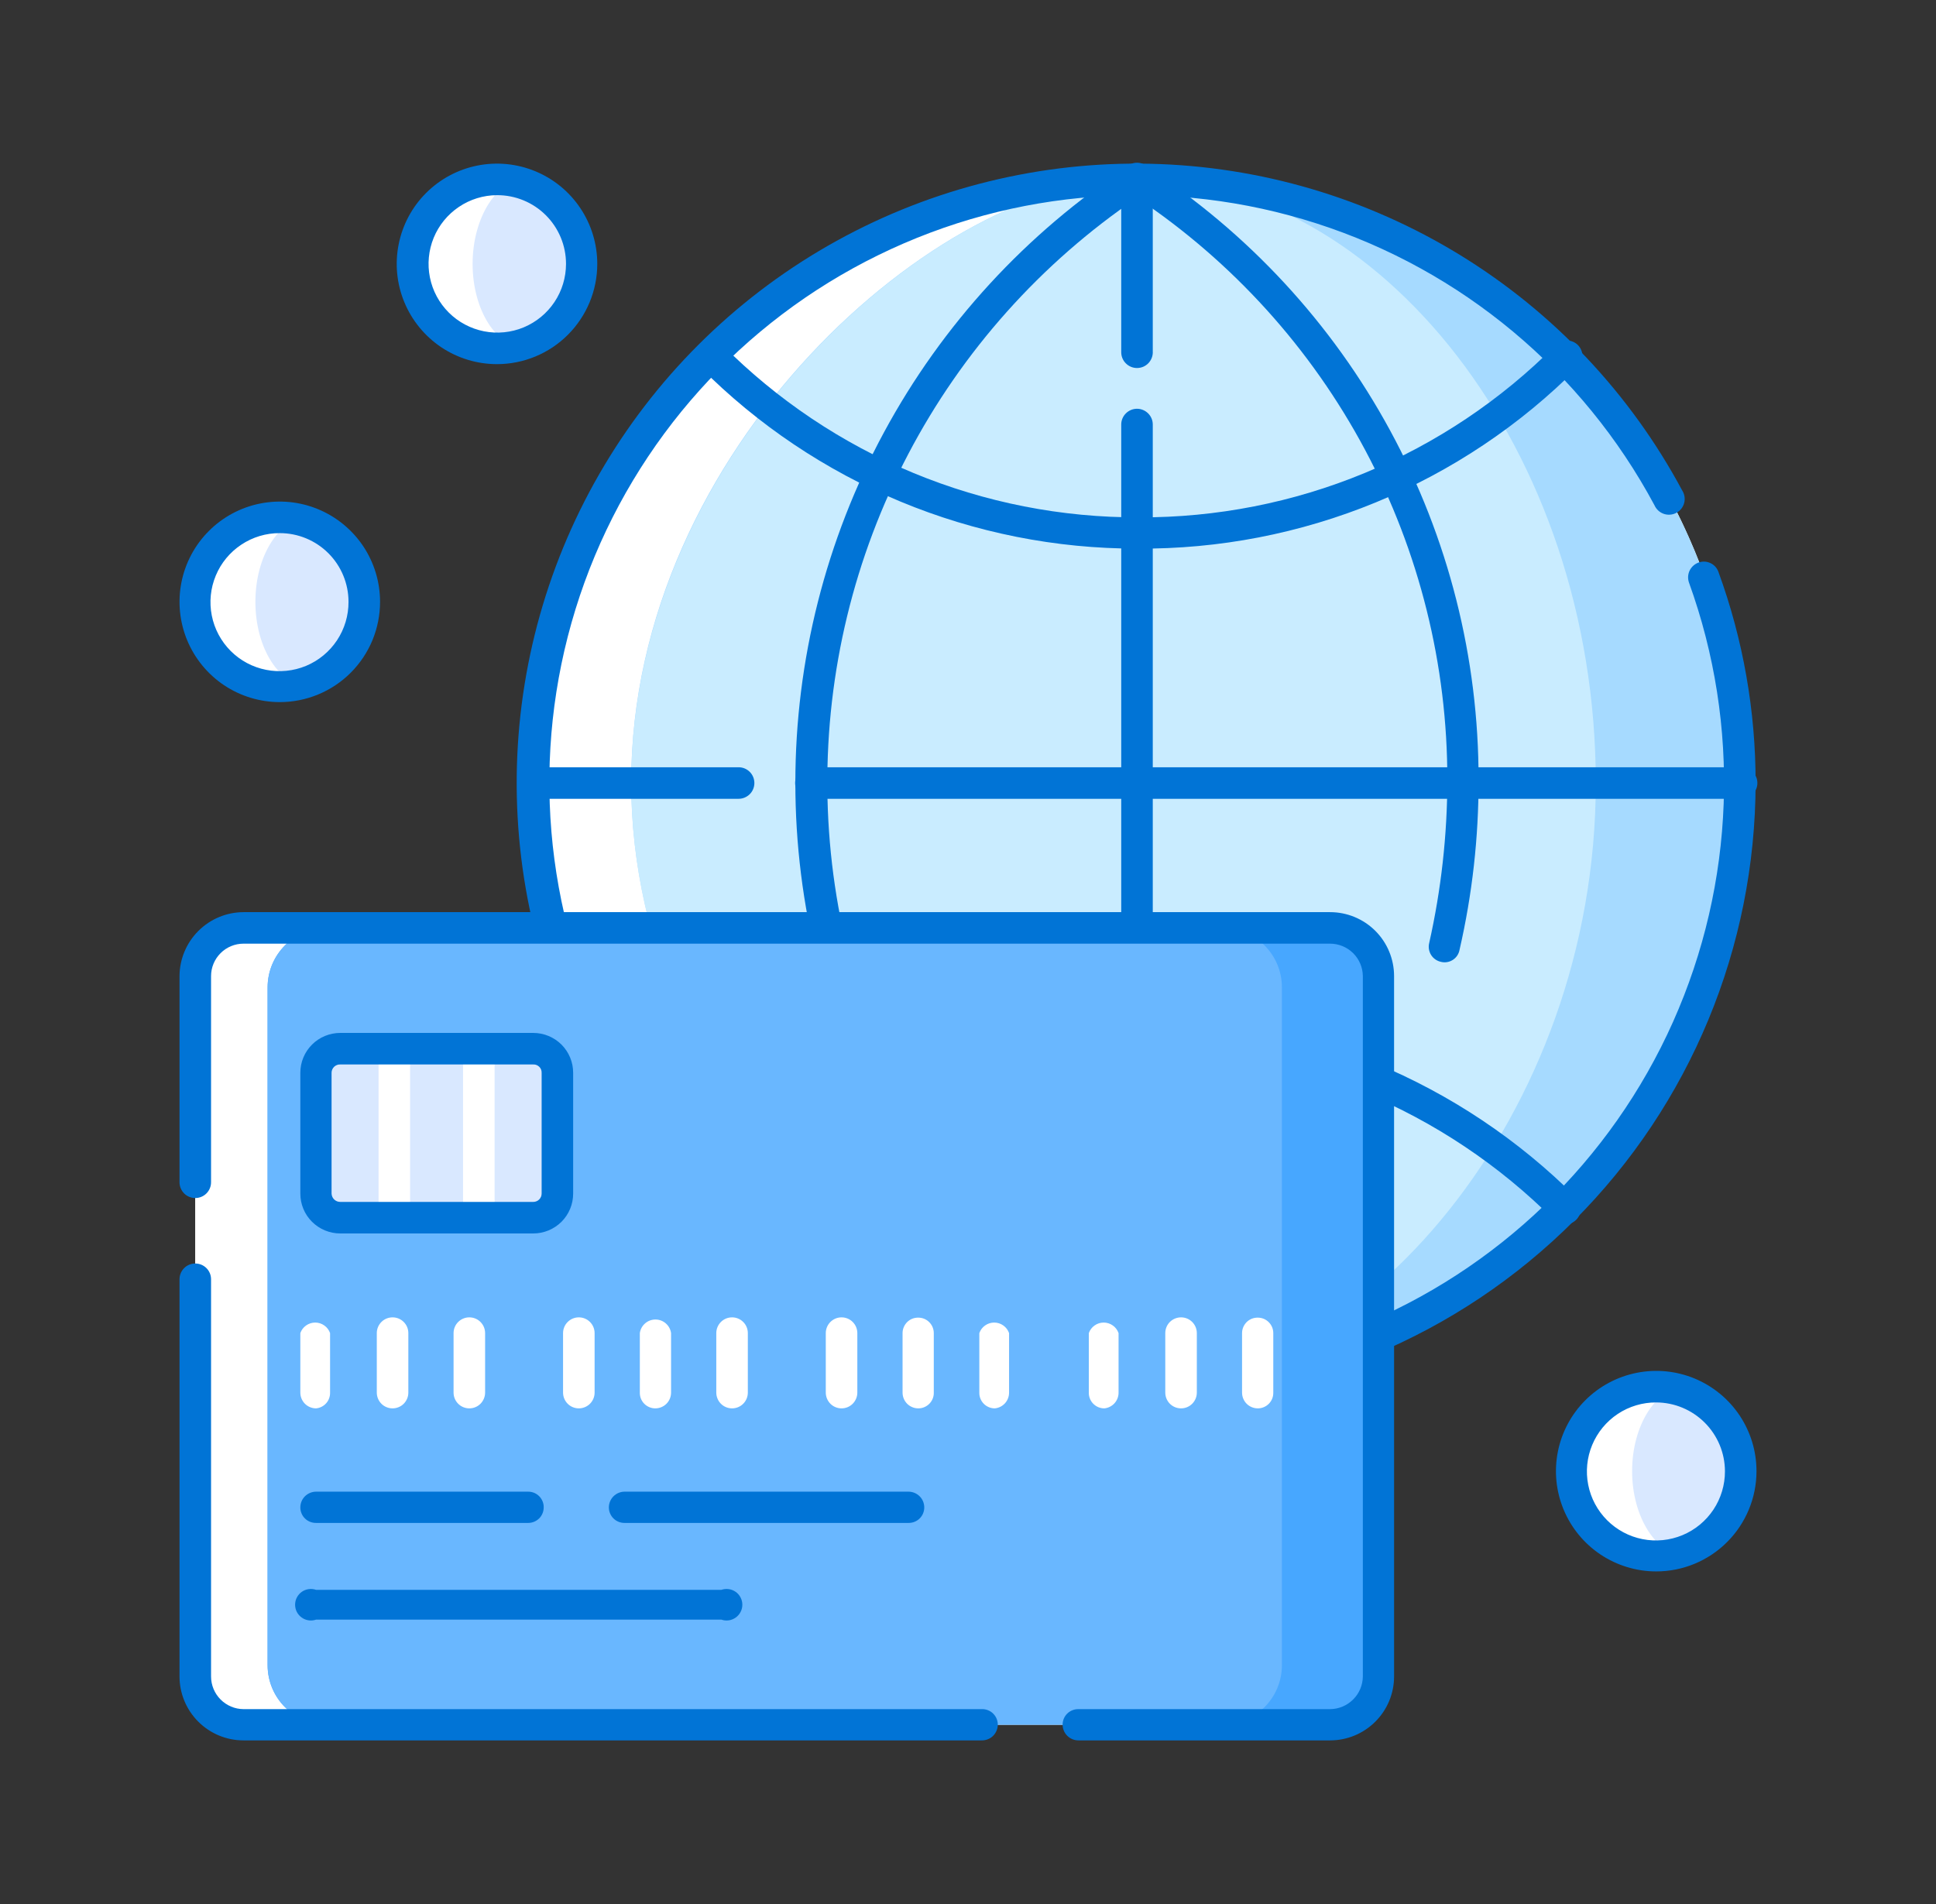 <svg fill="none" height="60" viewBox="0 0 61 60" width="61" xmlns="http://www.w3.org/2000/svg">
  <rect x="0" y="0" width="61" height="60" fill="#333333" stroke="none"/>
  <path
    d="M35.825 5.625C39.586 5.625 43.262 6.74 46.39 8.829C49.517 10.918 51.955 13.887 53.396 17.361C54.836 20.835 55.215 24.658 54.483 28.348C53.751 32.037 51.943 35.426 49.285 38.087C46.628 40.749 43.241 42.563 39.553 43.3C35.865 44.037 32.041 43.664 28.565 42.229C25.088 40.793 22.116 38.36 20.022 35.235C17.929 32.111 16.808 28.436 16.803 24.675C16.799 22.175 17.288 19.698 18.243 17.387C19.197 15.076 20.598 12.976 22.364 11.206C24.131 9.437 26.229 8.033 28.539 7.076C30.848 6.118 33.324 5.625 35.825 5.625Z"
    fill="white"/>
  <path
    d="M35.825 5.625C40.87 5.625 45.708 7.629 49.276 11.196C52.843 14.764 54.847 19.602 54.847 24.647C54.847 29.692 52.843 34.53 49.276 38.097C45.708 41.665 40.87 43.669 35.825 43.669C29.572 43.669 19.888 35.147 19.888 24.647C19.888 14.147 29.563 5.625 35.825 5.625Z"
    fill="#A6DAFF"/>
  <path
    d="M35.825 5.625C43.428 5.625 50.281 14.166 50.281 24.675C50.281 35.184 42.781 43.697 35.825 43.697C29.572 43.697 19.888 35.175 19.888 24.675C19.888 14.175 29.563 5.625 35.825 5.625Z"
    fill="#C9ECFF"/>
  <path
    d="M35.825 44.194C32.372 44.198 28.979 43.287 25.993 41.552C23.007 39.817 20.535 37.321 18.829 34.319C17.123 31.316 16.244 27.915 16.281 24.462C16.319 21.009 17.272 17.628 19.044 14.663C20.815 11.699 23.341 9.257 26.364 7.588C29.387 5.919 32.799 5.082 36.251 5.161C39.703 5.241 43.073 6.236 46.015 8.043C48.958 9.851 51.368 12.407 53 15.45C53.038 15.508 53.063 15.572 53.075 15.64C53.086 15.708 53.084 15.778 53.067 15.845C53.05 15.912 53.019 15.974 52.977 16.029C52.934 16.083 52.881 16.128 52.82 16.16C52.76 16.193 52.693 16.213 52.624 16.218C52.555 16.224 52.486 16.215 52.421 16.192C52.356 16.169 52.296 16.133 52.246 16.086C52.196 16.039 52.156 15.982 52.128 15.919C49.865 11.694 46.051 8.512 41.489 7.043C36.928 5.574 31.974 5.931 27.671 8.041C23.367 10.15 20.05 13.847 18.417 18.352C16.784 22.858 16.962 27.822 18.915 32.198C20.868 36.575 24.442 40.023 28.886 41.818C33.33 43.612 38.297 43.613 42.741 41.82C47.185 40.026 50.761 36.578 52.714 32.202C54.668 27.826 54.848 22.862 53.216 18.356C53.174 18.233 53.181 18.098 53.237 17.981C53.294 17.863 53.394 17.773 53.516 17.728C53.576 17.706 53.64 17.695 53.705 17.698C53.769 17.7 53.832 17.716 53.89 17.743C53.949 17.77 54.001 17.808 54.045 17.855C54.088 17.903 54.122 17.958 54.144 18.019C54.923 20.151 55.319 22.405 55.316 24.675C55.311 29.845 53.257 34.803 49.603 38.461C45.95 42.12 40.995 44.181 35.825 44.194Z"
    fill="#0174D6"/>
  <path
    d="M35.825 44.194C35.731 44.194 35.639 44.165 35.562 44.109C32.336 41.995 29.687 39.111 27.853 35.718C26.02 32.324 25.06 28.528 25.06 24.67C25.06 20.813 26.02 17.016 27.853 13.623C29.687 10.229 32.336 7.345 35.562 5.231C35.641 5.181 35.732 5.155 35.825 5.155C35.918 5.155 36.009 5.181 36.087 5.231C39.316 7.322 41.968 10.188 43.802 13.569C45.636 16.949 46.594 20.735 46.587 24.581C46.591 26.383 46.39 28.179 45.987 29.934C45.975 29.999 45.95 30.06 45.913 30.115C45.877 30.169 45.829 30.215 45.774 30.25C45.718 30.285 45.656 30.309 45.591 30.319C45.527 30.329 45.46 30.326 45.397 30.309C45.334 30.295 45.274 30.268 45.222 30.231C45.169 30.193 45.124 30.146 45.09 30.091C45.056 30.036 45.034 29.974 45.023 29.911C45.013 29.847 45.016 29.782 45.031 29.719C45.41 28.032 45.602 26.31 45.603 24.581C45.609 20.955 44.72 17.382 43.014 14.182C41.309 10.981 38.839 8.251 35.825 6.234C32.794 8.293 30.317 11.067 28.616 14.312C26.913 17.556 26.038 21.171 26.068 24.835C26.098 28.499 27.031 32.099 28.786 35.315C30.54 38.532 33.061 41.266 36.125 43.275C36.227 43.327 36.307 43.413 36.353 43.518C36.399 43.623 36.407 43.741 36.376 43.851C36.345 43.961 36.277 44.057 36.184 44.123C36.09 44.189 35.977 44.221 35.862 44.212L35.825 44.194Z"
    fill="#0174D6"/>
  <path
    d="M35.825 17.288C33.267 17.291 30.734 16.787 28.372 15.806C26.01 14.824 23.865 13.384 22.063 11.569C22.016 11.524 21.978 11.47 21.953 11.411C21.927 11.351 21.914 11.287 21.914 11.222C21.914 11.157 21.927 11.093 21.953 11.033C21.978 10.973 22.016 10.92 22.063 10.875C22.109 10.829 22.164 10.792 22.224 10.767C22.285 10.742 22.349 10.729 22.415 10.729C22.48 10.729 22.544 10.742 22.605 10.767C22.665 10.792 22.72 10.829 22.766 10.875C24.485 12.604 26.531 13.974 28.784 14.906C31.037 15.838 33.453 16.313 35.891 16.303C38.329 16.313 40.745 15.838 42.998 14.906C45.251 13.974 47.297 12.604 49.016 10.875C49.062 10.829 49.117 10.792 49.177 10.767C49.238 10.742 49.302 10.729 49.368 10.729C49.433 10.729 49.498 10.742 49.558 10.767C49.618 10.792 49.673 10.829 49.719 10.875C49.81 10.968 49.86 11.092 49.86 11.222C49.86 11.351 49.81 11.476 49.719 11.569C47.901 13.4 45.736 14.849 43.35 15.831C40.964 16.813 38.406 17.308 35.825 17.288ZM22.372 38.616C22.251 38.597 22.14 38.533 22.063 38.438C22.017 38.391 21.98 38.337 21.955 38.276C21.93 38.216 21.917 38.151 21.917 38.086C21.917 38.021 21.93 37.956 21.955 37.896C21.98 37.835 22.017 37.781 22.063 37.734C23.875 35.921 26.026 34.483 28.394 33.502C30.762 32.52 33.3 32.015 35.863 32.015C38.426 32.015 40.964 32.52 43.332 33.502C45.7 34.483 47.851 35.921 49.663 37.734C49.756 37.828 49.809 37.954 49.809 38.086C49.809 38.218 49.756 38.344 49.663 38.438C49.57 38.531 49.443 38.583 49.311 38.583C49.179 38.583 49.053 38.531 48.96 38.438C47.24 36.717 45.199 35.352 42.951 34.421C40.704 33.489 38.295 33.01 35.863 33.01C33.43 33.01 31.022 33.489 28.774 34.421C26.527 35.352 24.485 36.717 22.766 38.438C22.717 38.494 22.657 38.539 22.589 38.57C22.521 38.601 22.447 38.616 22.372 38.616ZM23.272 25.172H16.803C16.672 25.172 16.545 25.119 16.452 25.026C16.359 24.933 16.307 24.807 16.307 24.675C16.307 24.543 16.359 24.417 16.452 24.324C16.545 24.23 16.672 24.178 16.803 24.178H23.272C23.404 24.178 23.53 24.23 23.624 24.324C23.717 24.417 23.769 24.543 23.769 24.675C23.769 24.807 23.717 24.933 23.624 25.026C23.53 25.119 23.404 25.172 23.272 25.172ZM54.875 25.172H25.55C25.419 25.172 25.292 25.119 25.199 25.026C25.106 24.933 25.053 24.807 25.053 24.675C25.053 24.543 25.106 24.417 25.199 24.324C25.292 24.23 25.419 24.178 25.55 24.178H54.875C55.007 24.178 55.134 24.23 55.227 24.324C55.32 24.417 55.372 24.543 55.372 24.675C55.372 24.807 55.32 24.933 55.227 25.026C55.134 25.119 55.007 25.172 54.875 25.172Z"
    fill="#0174D6"/>
  <path
    d="M35.825 11.597C35.693 11.597 35.567 11.545 35.474 11.451C35.38 11.358 35.328 11.232 35.328 11.1V5.625C35.328 5.493 35.38 5.367 35.474 5.274C35.567 5.181 35.693 5.128 35.825 5.128C35.957 5.128 36.083 5.181 36.176 5.274C36.27 5.367 36.322 5.493 36.322 5.625V11.072C36.326 11.139 36.316 11.207 36.292 11.271C36.269 11.334 36.233 11.392 36.187 11.442C36.14 11.491 36.084 11.53 36.022 11.557C35.96 11.583 35.893 11.597 35.825 11.597ZM35.825 44.194C35.693 44.194 35.567 44.141 35.474 44.048C35.38 43.955 35.328 43.829 35.328 43.697V13.378C35.328 13.246 35.38 13.12 35.474 13.027C35.567 12.934 35.693 12.881 35.825 12.881C35.957 12.881 36.083 12.934 36.176 13.027C36.27 13.12 36.322 13.246 36.322 13.378V43.697C36.322 43.829 36.27 43.955 36.176 44.048C36.083 44.141 35.957 44.194 35.825 44.194Z"
    fill="#0174D6"/>
  <path
    d="M41.563 29.241H8.028C6.993 29.241 6.153 30.08 6.153 31.116V52.472C6.153 53.508 6.993 54.347 8.028 54.347H41.563C42.598 54.347 43.438 53.508 43.438 52.472V31.116C43.438 30.08 42.598 29.241 41.563 29.241Z"
    fill="white"/>
  <path
    d="M41.563 29.241H8.028C6.993 29.241 6.153 30.08 6.153 31.116V52.472C6.153 53.508 6.993 54.347 8.028 54.347H41.563C42.598 54.347 43.438 53.508 43.438 52.472V31.116C43.438 30.08 42.598 29.241 41.563 29.241Z"
    fill="white"/>
  <path
    d="M41.553 29.241H10.307C9.271 29.241 8.432 30.08 8.432 31.116V52.472C8.432 53.508 9.271 54.347 10.307 54.347H41.553C42.589 54.347 43.428 53.508 43.428 52.472V31.116C43.428 30.08 42.589 29.241 41.553 29.241Z"
    fill="#47A7FF"/>
  <path
    d="M38.516 29.241H10.307C9.271 29.241 8.432 30.08 8.432 31.116V52.472C8.432 53.508 9.271 54.347 10.307 54.347H38.516C39.551 54.347 40.391 53.508 40.391 52.472V31.116C40.391 30.08 39.551 29.241 38.516 29.241Z"
    fill="#69B7FF"/>
  <path
    d="M41.909 54.844H33.978C33.913 54.844 33.848 54.831 33.788 54.806C33.728 54.781 33.673 54.744 33.627 54.698C33.581 54.652 33.544 54.597 33.519 54.537C33.494 54.477 33.481 54.412 33.481 54.347C33.481 54.282 33.494 54.218 33.519 54.158C33.544 54.098 33.581 54.044 33.627 53.999C33.674 53.953 33.728 53.918 33.789 53.894C33.849 53.87 33.913 53.858 33.978 53.859H41.909C42.182 53.857 42.443 53.747 42.636 53.554C42.829 53.362 42.938 53.101 42.941 52.828V30.759C42.938 30.487 42.828 30.227 42.635 30.036C42.442 29.845 42.181 29.737 41.909 29.737H7.672C7.401 29.737 7.141 29.845 6.949 30.037C6.758 30.228 6.65 30.488 6.65 30.759V37.256C6.65 37.388 6.598 37.514 6.504 37.608C6.411 37.701 6.285 37.753 6.153 37.753C6.021 37.753 5.895 37.701 5.802 37.608C5.709 37.514 5.656 37.388 5.656 37.256V30.759C5.659 30.226 5.872 29.714 6.249 29.337C6.627 28.959 7.138 28.746 7.672 28.744H41.909C42.444 28.744 42.957 28.956 43.335 29.334C43.713 29.712 43.925 30.225 43.925 30.759V52.828C43.925 53.363 43.713 53.875 43.335 54.253C42.957 54.631 42.444 54.844 41.909 54.844ZM30.931 54.844H7.672C7.137 54.844 6.625 54.631 6.247 54.253C5.869 53.875 5.656 53.363 5.656 52.828V40.312C5.656 40.181 5.709 40.054 5.802 39.961C5.895 39.868 6.021 39.816 6.153 39.816C6.285 39.816 6.411 39.868 6.504 39.961C6.598 40.054 6.65 40.181 6.65 40.312V52.828C6.65 53.1 6.757 53.361 6.949 53.554C7.14 53.747 7.4 53.857 7.672 53.859H30.931C30.999 53.856 31.067 53.868 31.13 53.893C31.194 53.918 31.251 53.956 31.299 54.005C31.346 54.053 31.383 54.111 31.407 54.175C31.431 54.239 31.442 54.307 31.438 54.375C31.43 54.503 31.373 54.624 31.279 54.712C31.185 54.799 31.06 54.846 30.931 54.844Z"
    fill="#0174D6"/>
  <path
    d="M16.634 33.047H10.896C10.379 33.047 9.959 33.467 9.959 33.984V37.434C9.959 37.952 10.379 38.372 10.896 38.372H16.634C17.152 38.372 17.572 37.952 17.572 37.434V33.984C17.572 33.467 17.152 33.047 16.634 33.047Z"
    fill="#D9E8FF"/>
  <path
    d="M12.425 38.869C12.293 38.869 12.166 38.816 12.073 38.723C11.98 38.63 11.928 38.504 11.928 38.372V33.047C11.928 32.915 11.98 32.789 12.073 32.696C12.166 32.602 12.293 32.55 12.425 32.55C12.556 32.55 12.683 32.602 12.776 32.696C12.869 32.789 12.921 32.915 12.921 33.047V38.372C12.921 38.504 12.869 38.63 12.776 38.723C12.683 38.816 12.556 38.869 12.425 38.869ZM15.087 38.869C14.955 38.869 14.829 38.816 14.736 38.723C14.643 38.63 14.59 38.504 14.59 38.372V33.047C14.59 32.915 14.643 32.789 14.736 32.696C14.829 32.602 14.955 32.55 15.087 32.55C15.219 32.55 15.345 32.602 15.438 32.696C15.532 32.789 15.584 32.915 15.584 33.047V38.372C15.584 38.504 15.532 38.63 15.438 38.723C15.345 38.816 15.219 38.869 15.087 38.869Z"
    fill="white"/>
  <path
    d="M16.803 38.869H10.719C10.554 38.869 10.391 38.836 10.238 38.773C10.086 38.71 9.947 38.617 9.831 38.501C9.714 38.384 9.621 38.246 9.558 38.093C9.495 37.941 9.463 37.778 9.463 37.612V33.806C9.463 33.641 9.495 33.478 9.558 33.326C9.621 33.173 9.714 33.035 9.831 32.918C9.947 32.801 10.086 32.709 10.238 32.646C10.391 32.583 10.554 32.55 10.719 32.55H16.803C16.968 32.55 17.132 32.583 17.284 32.646C17.436 32.709 17.575 32.801 17.692 32.918C17.808 33.035 17.901 33.173 17.964 33.326C18.027 33.478 18.059 33.641 18.059 33.806V37.612C18.059 37.778 18.027 37.941 17.964 38.093C17.901 38.246 17.808 38.384 17.692 38.501C17.575 38.617 17.436 38.71 17.284 38.773C17.132 38.836 16.968 38.869 16.803 38.869ZM10.719 33.544C10.684 33.542 10.649 33.548 10.616 33.561C10.583 33.574 10.553 33.593 10.527 33.617C10.502 33.642 10.482 33.671 10.468 33.704C10.454 33.736 10.447 33.771 10.447 33.806V37.612C10.45 37.683 10.479 37.75 10.53 37.799C10.581 37.848 10.648 37.875 10.719 37.875H16.803C16.838 37.875 16.872 37.868 16.904 37.855C16.936 37.842 16.965 37.822 16.989 37.798C17.013 37.774 17.033 37.745 17.046 37.713C17.059 37.681 17.066 37.647 17.066 37.612V33.806C17.067 33.772 17.061 33.737 17.049 33.704C17.036 33.672 17.017 33.642 16.992 33.618C16.967 33.593 16.938 33.574 16.905 33.561C16.873 33.548 16.838 33.542 16.803 33.544H10.719ZM28.625 47.991H19.681C19.617 47.992 19.552 47.98 19.492 47.956C19.432 47.932 19.377 47.897 19.331 47.851C19.284 47.806 19.248 47.752 19.223 47.692C19.197 47.632 19.184 47.568 19.184 47.503C19.184 47.438 19.197 47.373 19.222 47.313C19.247 47.253 19.284 47.198 19.33 47.152C19.376 47.106 19.431 47.069 19.491 47.044C19.552 47.019 19.616 47.006 19.681 47.006H28.625C28.757 47.006 28.883 47.059 28.977 47.152C29.07 47.245 29.122 47.371 29.122 47.503C29.122 47.568 29.109 47.632 29.084 47.692C29.059 47.752 29.022 47.806 28.976 47.851C28.93 47.897 28.875 47.932 28.815 47.956C28.754 47.98 28.69 47.992 28.625 47.991ZM16.644 47.991H9.96C9.895 47.992 9.83 47.98 9.77 47.956C9.71 47.932 9.655 47.897 9.609 47.851C9.562 47.806 9.526 47.752 9.501 47.692C9.476 47.632 9.463 47.568 9.463 47.503C9.463 47.371 9.515 47.245 9.608 47.152C9.701 47.059 9.828 47.006 9.96 47.006H16.644C16.709 47.006 16.773 47.019 16.833 47.044C16.892 47.069 16.947 47.106 16.992 47.152C17.037 47.199 17.073 47.254 17.097 47.314C17.121 47.374 17.133 47.438 17.131 47.503C17.131 47.633 17.08 47.757 16.989 47.848C16.897 47.939 16.773 47.991 16.644 47.991ZM22.728 51.038H9.96C9.885 51.064 9.804 51.072 9.726 51.061C9.647 51.05 9.572 51.02 9.508 50.974C9.443 50.928 9.39 50.868 9.353 50.797C9.317 50.727 9.298 50.648 9.298 50.569C9.298 50.489 9.317 50.411 9.353 50.341C9.39 50.27 9.443 50.209 9.508 50.163C9.572 50.117 9.647 50.088 9.726 50.077C9.804 50.066 9.885 50.074 9.96 50.1H22.728C22.803 50.074 22.883 50.066 22.962 50.077C23.041 50.088 23.116 50.117 23.18 50.163C23.245 50.209 23.298 50.27 23.334 50.341C23.371 50.411 23.39 50.489 23.39 50.569C23.39 50.648 23.371 50.727 23.334 50.797C23.298 50.868 23.245 50.928 23.18 50.974C23.116 51.02 23.041 51.05 22.962 51.061C22.883 51.072 22.803 51.064 22.728 51.038Z"
    fill="#0174D6"/>
  <path
    d="M9.96 44.381C9.828 44.381 9.702 44.329 9.608 44.236C9.515 44.142 9.463 44.016 9.463 43.884V42.009C9.497 41.912 9.56 41.828 9.644 41.769C9.728 41.709 9.829 41.677 9.932 41.677C10.034 41.677 10.135 41.709 10.219 41.769C10.303 41.828 10.366 41.912 10.4 42.009V43.884C10.403 44.008 10.36 44.127 10.278 44.219C10.196 44.312 10.082 44.369 9.96 44.381ZM12.369 44.381C12.237 44.381 12.111 44.329 12.018 44.236C11.925 44.142 11.872 44.016 11.872 43.884V42.009C11.872 41.877 11.925 41.751 12.018 41.658C12.111 41.565 12.237 41.513 12.369 41.513C12.501 41.513 12.627 41.565 12.72 41.658C12.814 41.751 12.866 41.877 12.866 42.009V43.884C12.866 44.016 12.814 44.142 12.72 44.236C12.627 44.329 12.501 44.381 12.369 44.381ZM14.788 44.381C14.656 44.381 14.53 44.329 14.437 44.236C14.343 44.142 14.291 44.016 14.291 43.884V42.009C14.291 41.877 14.343 41.751 14.437 41.658C14.53 41.565 14.656 41.513 14.788 41.513C14.92 41.513 15.046 41.565 15.139 41.658C15.232 41.751 15.285 41.877 15.285 42.009V43.884C15.285 44.016 15.232 44.142 15.139 44.236C15.046 44.329 14.92 44.381 14.788 44.381ZM18.238 44.381C18.106 44.381 17.98 44.329 17.887 44.236C17.793 44.142 17.741 44.016 17.741 43.884V42.009C17.741 41.877 17.793 41.751 17.887 41.658C17.98 41.565 18.106 41.513 18.238 41.513C18.37 41.513 18.496 41.565 18.589 41.658C18.682 41.751 18.735 41.877 18.735 42.009V43.884C18.735 43.95 18.722 44.014 18.697 44.075C18.672 44.135 18.635 44.19 18.589 44.236C18.543 44.282 18.488 44.318 18.428 44.343C18.368 44.368 18.303 44.381 18.238 44.381ZM20.647 44.381C20.582 44.381 20.518 44.368 20.459 44.343C20.399 44.318 20.345 44.281 20.299 44.235C20.254 44.189 20.218 44.134 20.194 44.074C20.17 44.014 20.159 43.949 20.16 43.884V42.009C20.176 41.891 20.235 41.782 20.326 41.703C20.416 41.624 20.532 41.581 20.652 41.581C20.772 41.581 20.888 41.624 20.978 41.703C21.069 41.782 21.128 41.891 21.144 42.009V43.884C21.144 44.016 21.092 44.142 20.999 44.236C20.905 44.329 20.779 44.381 20.647 44.381ZM23.066 44.381C22.934 44.381 22.808 44.329 22.715 44.236C22.622 44.142 22.569 44.016 22.569 43.884V42.009C22.569 41.877 22.622 41.751 22.715 41.658C22.808 41.565 22.934 41.513 23.066 41.513C23.198 41.513 23.324 41.565 23.417 41.658C23.511 41.751 23.563 41.877 23.563 42.009V43.884C23.563 44.016 23.511 44.142 23.417 44.236C23.324 44.329 23.198 44.381 23.066 44.381ZM26.516 44.381C26.384 44.381 26.258 44.329 26.165 44.236C26.072 44.142 26.019 44.016 26.019 43.884V42.009C26.019 41.877 26.072 41.751 26.165 41.658C26.258 41.565 26.384 41.513 26.516 41.513C26.648 41.513 26.774 41.565 26.867 41.658C26.96 41.751 27.013 41.877 27.013 42.009V43.884C27.013 44.016 26.96 44.142 26.867 44.236C26.774 44.329 26.648 44.381 26.516 44.381ZM28.935 44.381C28.803 44.381 28.677 44.329 28.583 44.236C28.49 44.142 28.438 44.016 28.438 43.884V42.009C28.438 41.944 28.451 41.88 28.476 41.821C28.501 41.761 28.538 41.707 28.584 41.661C28.63 41.616 28.685 41.58 28.745 41.556C28.806 41.532 28.87 41.521 28.935 41.522C29.064 41.522 29.188 41.573 29.279 41.665C29.371 41.756 29.422 41.88 29.422 42.009V43.884C29.424 43.949 29.412 44.014 29.388 44.074C29.364 44.134 29.328 44.189 29.283 44.235C29.237 44.281 29.183 44.318 29.123 44.343C29.064 44.368 29 44.381 28.935 44.381ZM31.344 44.381C31.279 44.381 31.215 44.368 31.155 44.343C31.096 44.318 31.041 44.281 30.996 44.235C30.951 44.189 30.915 44.134 30.891 44.074C30.867 44.014 30.855 43.949 30.857 43.884V42.009C30.891 41.912 30.954 41.828 31.038 41.769C31.122 41.709 31.223 41.677 31.325 41.677C31.428 41.677 31.529 41.709 31.613 41.769C31.697 41.828 31.76 41.912 31.794 42.009V43.884C31.795 44.008 31.749 44.128 31.666 44.22C31.582 44.312 31.468 44.37 31.344 44.381ZM34.794 44.381C34.729 44.381 34.665 44.368 34.605 44.343C34.546 44.318 34.492 44.281 34.446 44.235C34.401 44.189 34.365 44.134 34.341 44.074C34.317 44.014 34.305 43.949 34.307 43.884V42.009C34.341 41.912 34.404 41.828 34.488 41.769C34.572 41.709 34.672 41.677 34.775 41.677C34.878 41.677 34.979 41.709 35.063 41.769C35.147 41.828 35.21 41.912 35.244 42.009V43.884C35.245 44.008 35.199 44.128 35.116 44.22C35.032 44.312 34.918 44.37 34.794 44.381ZM37.213 44.381C37.081 44.381 36.955 44.329 36.861 44.236C36.768 44.142 36.716 44.016 36.716 43.884V42.009C36.716 41.877 36.768 41.751 36.861 41.658C36.955 41.565 37.081 41.513 37.213 41.513C37.345 41.513 37.471 41.565 37.564 41.658C37.657 41.751 37.71 41.877 37.71 42.009V43.884C37.71 44.016 37.657 44.142 37.564 44.236C37.471 44.329 37.345 44.381 37.213 44.381ZM39.632 44.381C39.566 44.381 39.502 44.368 39.441 44.343C39.381 44.318 39.326 44.282 39.28 44.236C39.234 44.19 39.198 44.135 39.173 44.075C39.148 44.014 39.135 43.95 39.135 43.884V42.009C39.135 41.944 39.148 41.88 39.173 41.821C39.198 41.761 39.235 41.707 39.281 41.661C39.327 41.616 39.382 41.58 39.442 41.556C39.502 41.532 39.567 41.521 39.632 41.522C39.761 41.522 39.885 41.573 39.976 41.665C40.068 41.756 40.119 41.88 40.119 42.009V43.884C40.12 43.949 40.109 44.014 40.085 44.074C40.061 44.134 40.025 44.189 39.98 44.235C39.934 44.281 39.88 44.318 39.82 44.343C39.761 44.368 39.697 44.381 39.632 44.381ZM52.185 43.697C52.711 43.697 53.226 43.853 53.664 44.145C54.102 44.438 54.443 44.854 54.645 45.34C54.846 45.827 54.899 46.362 54.796 46.879C54.693 47.395 54.44 47.87 54.067 48.242C53.695 48.614 53.221 48.868 52.704 48.971C52.188 49.073 51.652 49.021 51.166 48.819C50.679 48.618 50.264 48.276 49.971 47.839C49.678 47.401 49.522 46.886 49.522 46.359C49.522 45.653 49.803 44.976 50.302 44.477C50.801 43.977 51.479 43.697 52.185 43.697Z"
    fill="white"/>
  <path
    d="M53.14 43.697C54.078 43.697 54.847 44.887 54.847 46.359C54.847 47.831 54.087 49.022 53.14 49.022C52.194 49.022 51.425 47.812 51.425 46.359C51.425 44.906 52.194 43.697 53.14 43.697Z"
    fill="#D9E8FF"/>
  <path
    d="M52.185 49.519C51.56 49.519 50.949 49.333 50.429 48.986C49.91 48.639 49.505 48.146 49.266 47.568C49.027 46.991 48.964 46.356 49.086 45.743C49.208 45.13 49.509 44.567 49.951 44.125C50.393 43.684 50.956 43.383 51.568 43.261C52.181 43.139 52.816 43.201 53.394 43.44C53.971 43.68 54.465 44.084 54.812 44.604C55.159 45.124 55.344 45.734 55.344 46.359C55.344 47.197 55.011 48.001 54.419 48.593C53.826 49.186 53.023 49.519 52.185 49.519ZM52.185 44.194C51.754 44.192 51.332 44.318 50.973 44.556C50.614 44.795 50.334 45.134 50.168 45.532C50.002 45.93 49.958 46.368 50.042 46.791C50.125 47.214 50.333 47.602 50.638 47.907C50.942 48.211 51.331 48.419 51.753 48.502C52.176 48.586 52.614 48.542 53.012 48.376C53.41 48.211 53.749 47.93 53.988 47.571C54.226 47.212 54.352 46.79 54.35 46.359C54.348 45.786 54.119 45.236 53.713 44.831C53.308 44.425 52.758 44.196 52.185 44.194Z"
    fill="#0174D6"/>
  <path
    d="M8.816 16.303C9.341 16.309 9.853 16.47 10.287 16.765C10.721 17.061 11.058 17.479 11.255 17.966C11.453 18.453 11.501 18.988 11.395 19.502C11.29 20.017 11.034 20.488 10.66 20.858C10.287 21.228 9.812 21.478 9.297 21.579C8.781 21.679 8.247 21.625 7.762 21.423C7.277 21.22 6.863 20.879 6.572 20.442C6.28 20.005 6.125 19.491 6.125 18.966C6.125 18.614 6.195 18.265 6.33 17.94C6.466 17.615 6.665 17.32 6.915 17.073C7.165 16.825 7.462 16.63 7.788 16.498C8.114 16.366 8.464 16.299 8.816 16.303Z"
    fill="white"/>
  <path
    d="M9.762 21.628C10.71 21.628 11.478 20.436 11.478 18.966C11.478 17.495 10.71 16.303 9.762 16.303C8.815 16.303 8.047 17.495 8.047 18.966C8.047 20.436 8.815 21.628 9.762 21.628Z"
    fill="#D9E8FF"/>
  <path
    d="M8.816 22.125C8.191 22.125 7.58 21.94 7.06 21.593C6.541 21.245 6.136 20.752 5.897 20.175C5.658 19.597 5.595 18.962 5.717 18.349C5.839 17.736 6.14 17.173 6.582 16.732C7.023 16.29 7.586 15.989 8.199 15.867C8.812 15.745 9.447 15.807 10.025 16.047C10.602 16.286 11.095 16.691 11.443 17.21C11.79 17.73 11.975 18.341 11.975 18.965C11.975 19.38 11.893 19.791 11.735 20.175C11.576 20.558 11.343 20.906 11.05 21.2C10.756 21.493 10.408 21.726 10.025 21.884C9.641 22.043 9.231 22.125 8.816 22.125ZM8.816 16.8C8.385 16.798 7.963 16.924 7.604 17.163C7.245 17.401 6.964 17.74 6.799 18.138C6.633 18.536 6.589 18.974 6.673 19.397C6.756 19.82 6.964 20.208 7.268 20.513C7.573 20.818 7.961 21.025 8.384 21.108C8.807 21.192 9.245 21.148 9.643 20.983C10.041 20.817 10.38 20.537 10.619 20.177C10.857 19.818 10.983 19.396 10.981 18.965C10.981 18.391 10.753 17.84 10.347 17.434C9.941 17.028 9.39 16.8 8.816 16.8Z"
    fill="#0174D6"/>
  <path
    d="M15.66 5.625C16.186 5.625 16.701 5.781 17.139 6.074C17.577 6.366 17.918 6.782 18.119 7.269C18.321 7.755 18.374 8.29 18.271 8.807C18.168 9.323 17.915 9.798 17.542 10.17C17.17 10.543 16.695 10.796 16.179 10.899C15.662 11.002 15.127 10.949 14.641 10.747C14.154 10.546 13.738 10.205 13.446 9.767C13.153 9.329 12.997 8.814 12.997 8.287C12.997 7.581 13.278 6.904 13.777 6.405C14.276 5.906 14.953 5.625 15.66 5.625Z"
    fill="white"/>
  <path
    d="M16.616 5.625C17.562 5.625 18.312 6.844 18.312 8.316C18.312 9.787 17.553 10.978 16.606 10.978C15.659 10.978 14.891 9.787 14.891 8.316C14.891 6.844 15.669 5.625 16.616 5.625Z"
    fill="#D9E8FF"/>
  <path
    d="M15.659 11.475C15.034 11.475 14.424 11.29 13.904 10.943C13.385 10.595 12.98 10.102 12.741 9.525C12.501 8.947 12.439 8.312 12.561 7.699C12.683 7.086 12.983 6.523 13.425 6.082C13.867 5.64 14.43 5.339 15.043 5.217C15.656 5.095 16.291 5.158 16.868 5.397C17.446 5.636 17.939 6.041 18.286 6.56C18.634 7.08 18.819 7.691 18.819 8.316C18.819 9.154 18.486 9.957 17.893 10.55C17.301 11.142 16.497 11.475 15.659 11.475ZM15.659 6.15C15.232 6.152 14.814 6.28 14.459 6.52C14.104 6.759 13.828 7.097 13.665 7.493C13.503 7.889 13.461 8.324 13.546 8.744C13.63 9.163 13.838 9.548 14.141 9.85C14.444 10.152 14.83 10.357 15.25 10.44C15.669 10.523 16.105 10.48 16.5 10.316C16.895 10.151 17.233 9.874 17.47 9.518C17.708 9.162 17.834 8.744 17.834 8.316C17.834 8.03 17.778 7.748 17.669 7.485C17.559 7.221 17.399 6.982 17.197 6.781C16.995 6.58 16.755 6.42 16.491 6.312C16.227 6.204 15.945 6.149 15.659 6.15Z"
    fill="#0174D6"/>
</svg>
